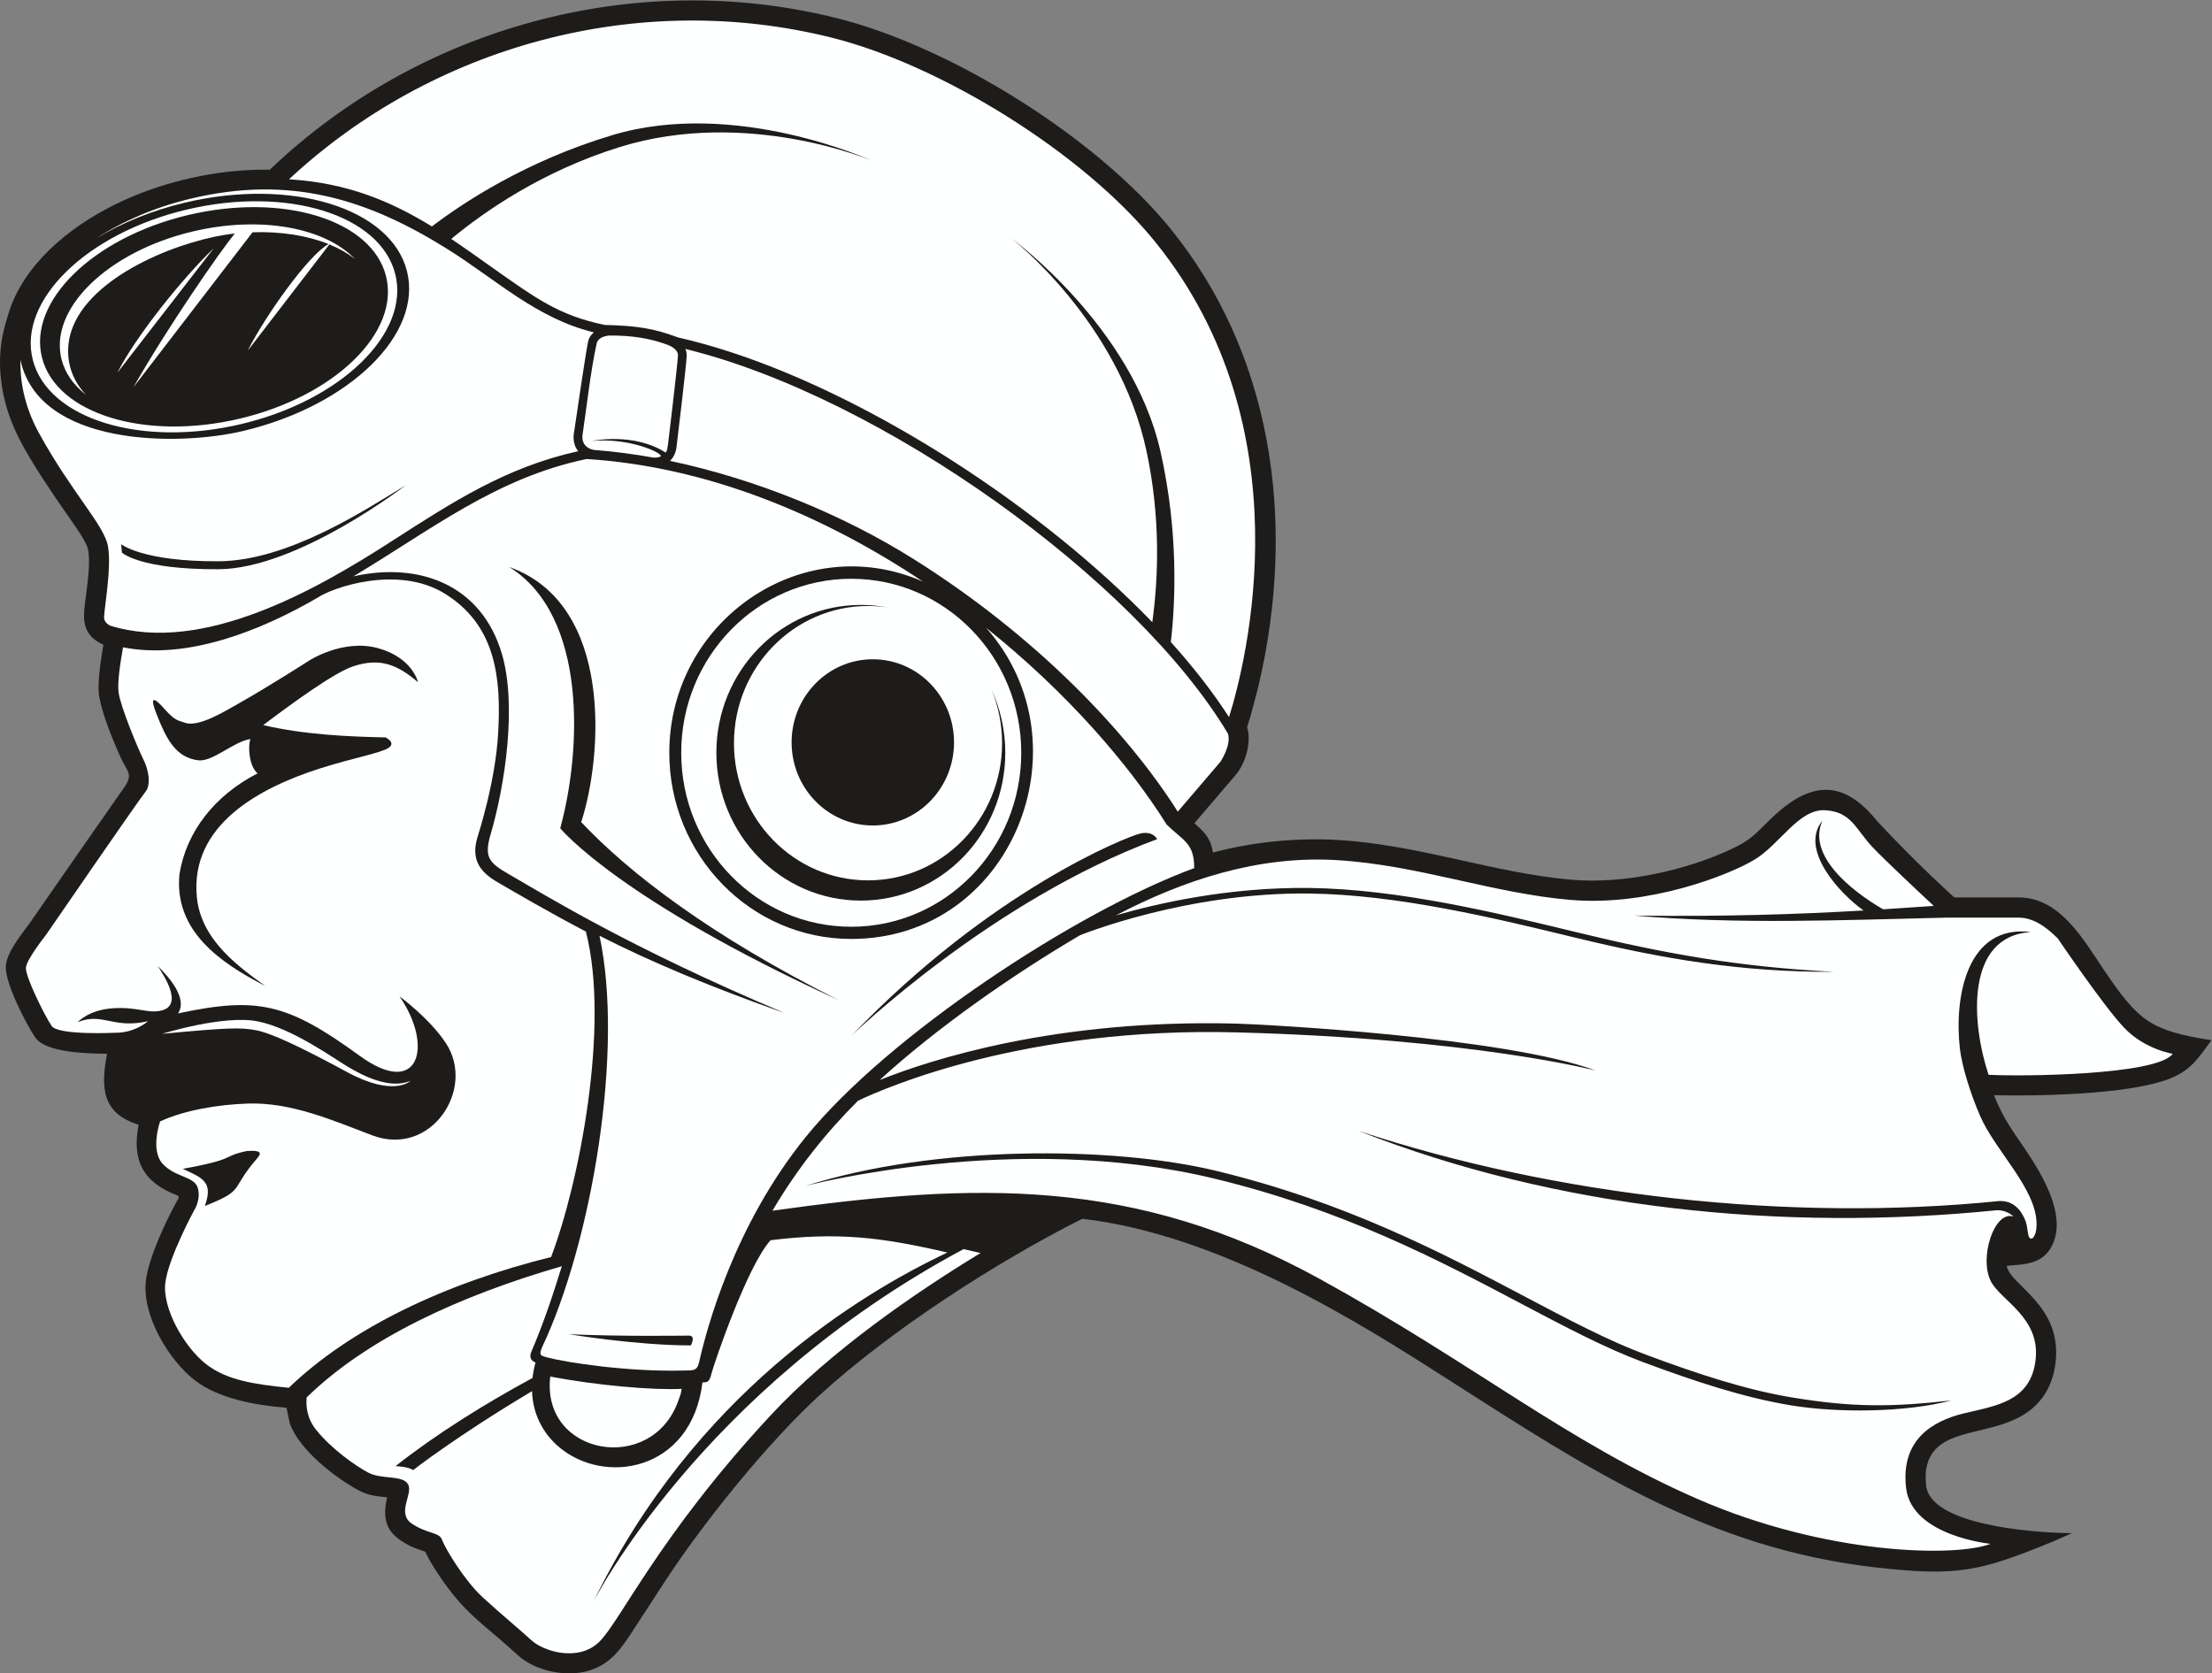<?xml version="1.0" encoding="UTF-8" standalone="no"?>
<svg
   xmlns:dc="http://purl.org/dc/elements/1.1/"
   xmlns:cc="http://creativecommons.org/ns#"
   xmlns:rdf="http://www.w3.org/1999/02/22-rdf-syntax-ns#"
   xmlns:svg="http://www.w3.org/2000/svg"
   xmlns="http://www.w3.org/2000/svg"
   viewBox="0 0 922.36 697.827"
   height="697.827"
   width="922.36"
   xml:space="preserve"
   id="svg2"
   version="1.1"><rect x="0" y="0" width="922.36" height="697.827" fill="#808080" stroke="none"/><defs
     id="defs6" /><g
     transform="matrix(1.333,0,0,-1.333,0,697.827)"
     id="g10"><g
       transform="scale(0.1)"
       id="g12"><path
         id="path14"
         style="fill:#1e1c1a;fill-opacity:1;fill-rule:evenodd;stroke:none"
         d="M 3385.5,1422.21 C 3117.08,1287.31 2785.06,1072.69 2563.37,869.82 2402.39,722.52 2206.14,478.52 2087.58,299.281 L 1981.94,137.07 C 1944.81,79.852 1911.94,29.219 1840.92,8.18 1770.43,-12.691 1673.77,7.289 1619.39,57.328 1509.42,158.512 1454.7,183.988 1370.8,310.461 c -16.43,24.758 -31.39,49.91 -40.83,70.398 -28.26,10.09 -42.11,12.11 -76.4,34.981 -53.8,35.879 -54.26,81.98 -42.66,135 -28.87,3.019 -55.75,4.558 -86.28,20.39 -71.21,36.911 -188.829,127.168 -217.966,210.5 l -10.43,49.141 c -94.656,7.891 -211.902,27.309 -288.453,87.219 -80.09,62.691 -165.551,203.91 -151.172,312.86 9.598,72.73 63.922,187.45 97.27,247.2 4.891,8.77 8.394,14.08 0.762,17 -107.793,41.26 -142.61,109.79 -121.094,221.17 -116.352,36.16 -118.211,117.83 -98.75,222.15 -72.524,0.58 -192.164,4.71 -224.317,50.65 -26.445,37.79 -97.781,174.51 -92.062,226.05 4.949,44.61 48.539,95.97 75.019,132.6 98.68,142.86 198.184,285.09 297.519,427.5 25.641,38.29 6.367,46.55 -13.141,89.29 -26.98,59.09 -61.453,145.83 -68.191,196.42 -5.305,39.83 6.445,113.91 13.773,156.8 -76.015,35.11 -62.242,91.84 -53.707,159.41 6.024,47.67 12.719,100.66 5.868,138.37 -5.188,28.51 -63.235,104.99 -63.914,107.14 -26.004,37.22 -51.473,74.33 -75.645,111.67 -58.715,90.76 -110.223,175.13 -128.594,283.43 -13.617,80.26 -8.582,150.29 16.191,226.22 6.445,23.91 15.383,46.94 26.312,69.03 68.598,138.61 213.266,243.06 360.77,305.51 139.574,59.1 295.14,88.15 433.187,85.52 233.673,223.15 519.293,381.04 825.163,463.51 306.33,82.59 633.02,89.58 948.18,10.77 357.13,-89.31 813.08,-373.06 1045.61,-660.58 156.93,-194.02 253.15,-417.36 297.88,-651.81 48.51,-254.17 36.45,-521.3 -24.37,-778.15 -11.27,-42.41 -21.53,-86.32 -35.3,-127.89 14.45,-46.29 -4.31,-110.32 -33.88,-147.2 L 3736.33,2659.7 c 32.08,-29.46 49.77,-44.5 58.15,-91.7 124.41,33.17 261.76,46.73 389.81,39.21 258.22,-15.19 486.84,-103.53 733.57,-124.57 159.62,-13.62 355.04,28.62 499.43,96.64 52.79,24.88 68.61,40.73 110.84,83.14 119.12,119.63 226.69,149.17 343.28,4.42 92.97,-99.85 176.56,-178.95 192.94,-194.08 16.27,-15.04 32.39,-29.93 48.9,-45.38 h 201.84 c 130.12,0 203.46,-134.22 268.88,-230.53 106.42,-156.68 143.43,-186.3 333.71,-216.03 -40.09,-55.03 -62.97,-93.22 -129.3,-119.75 -131.23,-52.46 -431.5,-55.28 -550.96,-52.32 41.32,-103.35 85.03,-141.18 139.27,-235.31 36.36,-63.11 74.09,-150.48 48.75,-220.46 -28.15,-77.73 -96.76,-72.41 -147.92,-78 7.59,-59.1 173.04,-122.03 152.75,-300.761 -6.82,-60.071 -31.01,-112.649 -79.37,-150.668 -110.77,-87.082 -290.49,-46.11 -322.85,-171.93 -4.7,-18.301 -5.8,-39.801 -2.81,-64.91 14.09,-117.5 308.82,-146.68 455.82,-148.09 L 6422.52,412.73 C 6193.44,318.66 6124.2,302.922 5872.02,330.93 5344.49,389.52 4964.36,641.578 4532.53,917.719 4260.55,1091.67 3823.93,1370.87 3385.5,1422.21 v 0" /><path
         id="path16"
         style="fill:#feffff;fill-opacity:1;fill-rule:evenodd;stroke:none"
         d="m 490.234,2999.79 c 28.77,-72.75 57.926,-135.28 130.934,-143.42 44.266,-4.95 111.051,59.59 162.152,66.54 -7.945,-19.94 -5.132,-84.54 22.403,-107.26 -133.731,-68.8 -222.61,-181.76 -244.282,-314.79 -18.043,-177.92 127.739,-278.13 268.125,-350.26 -77.257,56.22 -199.671,140.67 -213.609,276 -23.512,228.36 198.102,344.55 383.949,404.04 103.074,33 189.704,48.01 215.094,64.5 25.4,16.51 -8.96,33.01 -8.96,33.01 -113.3,2.18 -255.083,8.4 -382.778,38.49 97.515,73.21 222.348,164.04 281.138,183.72 86.7,29.03 141.12,3.2 203.15,-49.49 0,0 -16.43,76.49 -125.48,106.49 -109.04,30 -215.097,-39 -215.097,-39 0,0 -132.309,-84.8 -219.672,-133.64 -40.363,-22.57 -125.914,-76.75 -169.59,-60.55 -20.777,7.7 -29.59,4.98 -62.684,42.37 -50.054,56.59 -38.015,16.69 -24.793,-16.75 z M 571.711,1578.4 c 62.59,-28.77 96.269,-41.11 68.996,-116.25 127.098,50.45 78.047,49.13 160.121,144.88 13.504,15.74 26.762,31 -28.742,27.12 -82.379,-17.63 -27.125,-24.25 -200.375,-55.75 z M 1723.89,1302.53 C 1391.82,1220.01 1097.42,1080.37 903.328,893.379 796.914,904.352 709.414,916.52 644.238,967.738 575.527,1021.74 506.82,1143.24 517.273,1222.74 c 10.457,79.5 89.625,225 89.625,225 0,0 22.411,33 11.954,70.5 -10.454,37.5 -71.7,33 -110.536,76.5 -38.843,43.5 -7.464,132 -7.464,132 77.64,35.84 183.226,52.87 274.722,55.88 134.684,4.41 262.456,-51.55 389.276,-99.54 182.8,-69.17 324.27,144.2 230.33,287.89 -51,78 -145.5,147 -145.5,147 107.16,-154.62 62.31,-321.85 -124.5,-186 -226.11,164.42 -318.137,186.03 -568.282,132.68 31.719,47.95 -31.175,116.48 -63.429,148.2 20.398,-31.19 81.121,-123.31 10.457,-139.49 -42.574,-9.76 -75.082,12.61 -151.266,7.37 -76.183,-5.25 -109.398,-43.38 -109.398,-43.38 78.519,31.47 110.426,-22.44 220.054,3.01 -48.847,-39.59 -101.382,-36.13 -101.382,-36.13 0,0 -179.246,-9 -200.161,21 -20.914,30 -83.652,156 -80.664,183 2.988,27 62.739,102 62.739,102 0,0 292.773,426 310.699,447 17.926,21 11.953,66 -5.973,102.01 -17.926,35.99 -71.703,165 -77.676,210 -4.113,30.96 5.547,93.42 13.973,140.73 199.442,-39.9 430.274,51.4 610.024,156.12 42.875,29.5 248.245,103.1 396.085,12.04 162.41,-100.02 176.71,-268.53 167.39,-435.83 -8.54,-153.36 -61.25,-314.23 -64.99,-327.17 -22.34,-74.73 14.07,-111.81 65.05,-141.27 48.86,-28.24 158,-92.46 274.3,-153.16 75.81,-294.75 -21.16,-787.82 -108.84,-1018.17 v 0" /><path
         id="path18"
         style="fill:#feffff;fill-opacity:1;fill-rule:evenodd;stroke:none"
         d="m 3800.91,1572.92 c 408.29,-97.99 714.05,-259.46 970.42,-394.86 137.04,-72.36 259.91,-137.25 376.04,-180.58 166.8,-62.242 316.1,-110.769 458.91,-134.371 194.47,-32.129 314.49,-29.57 497.43,-9.359 -144.35,-37.988 -356.02,-39.27 -501.43,-15.25 -144.67,23.898 -295.4,72.879 -463.6,135.641 -117.92,43.999 -241.34,109.169 -378.97,181.849 -255.2,134.78 -559.55,295.51 -964.56,392.71 -621.78,149.23 -1273.3,-23.17 -1275,-23.65 404.93,128.87 961.99,124.37 1280.76,47.87 z M 1721.27,928.539 c 144.95,-27.738 324.38,-43.16 410.94,-38.379 -3.01,-20.351 -4.11,-19.332 -10.08,-36.379 -82.05,-234.23 -430.09,-172.761 -400.86,74.758 z M 3067.25,1315 c -205.61,-125.14 -469.5,-306.2 -656.65,-507.762 -351.01,-377.988 -471,-646.5 -537.01,-709.5 -65.99,-63 -174,-28.488 -211.5,6.012 -37.49,34.488 -96,82.5 -152.99,135 -57,52.5 -117.01,153 -126,178.488 -9.01,25.5 -45,18 -94.51,51 -49.5,33.012 4.51,93 -11.99,123 -16.5,30 -82.5,15 -123.01,35.992 -40.49,21 -116.99,75 -164.992,135 -29.243,36.559 -31.762,75.891 -29.266,101.059 187.268,182.691 471.358,315.621 798.198,410.551 -29.43,-95.1 -57.44,-178.74 -95.16,-267.16 -3.64,-8.141 -8.69,-25.828 12.72,-34.039 -4.45,-16.68 -7.49,-32.852 -9.24,-48.469 -149.76,-81.332 -299.28,-174.09 -428.7,-275.902 0,0 41.25,-1.239 55,-12.489 0,0 135.54,106.008 372.07,247.047 2.52,-70.976 33.12,-128.629 78.71,-169.738 142.17,-128.192 420.31,-83.871 454.49,197.039 17.61,0.973 20.97,0.062 29.09,30.793 7.83,29.609 110.41,333.018 183.98,414.118 211.59,26.09 346.92,9.32 553.13,-38.46 C 2689.39,1186.85 2172.2,874.449 1855.9,223.281 c 0,0 335.45,663.957 1158.39,1103.989 17.5,-3.84 35.14,-7.93 52.96,-12.27 z m 1113.33,1229.25 c 255,-15 486,-103.5 732,-124.51 246,-20.99 496.51,78.01 576,126.01 79.51,48 138.01,159 220.51,154.5 82.5,-4.5 96,-60 148.5,-115.51 36.85,-38.96 135.81,-131.88 191.5,-183.79 -52.43,-3.74 -105.03,-7.34 -158.47,-10.67 -104.82,60.76 -237.94,170.97 -189.8,277.43 -74.01,-90.73 55.63,-229.4 128.6,-281.11 -208.64,-12.02 -434.11,-19.55 -717.3,-15.87 325.67,-28.02 650.2,-14.12 976.47,-6.48 0,0 168,0 226.5,0 58.5,0 104.78,-49.27 121.5,-64.5 0,0 144.01,-213 208.51,-280.5 64.49,-67.49 151.49,-81 151.49,-81 -49.16,-67.61 -476.99,-71.2 -576.12,-65.59 -53.32,159.73 -74.56,433.56 132.45,446.59 -200.48,24.76 -240.68,-203.16 -222.15,-364.85 6.27,-54.69 33.5,-143.21 64.6,-213.54 47.33,-106.99 175.23,-225.67 175.23,-335.12 0,-21.85 -4.21,-35.28 -11.58,-43.74 -18.89,-10.92 -13.7,30.12 -22.96,53.54 -13.7,34.67 -38.94,64.8 -83.81,61.98 -651.19,-65.93 -1384.14,14.9 -2003.81,220.02 625.25,-245.82 1329.17,-316.23 1998.29,-248.58 2.68,0.12 29.73,1.1 51.82,-19.72 -60.56,19.78 -108.85,-130.36 -70.45,-203.5 31.5,-60 154.49,-112.5 139.49,-244.502 -14.99,-131.988 -126,-144 -225,-168 -99,-24 -198,-83.988 -180,-233.988 18.01,-150.012 264,-174.012 264,-174.012 -108,-42 -513,-35.988 -918,141 -405,177 -700.07,423.66 -1180.07,687.662 -578.13,317.97 -1073.95,303.23 -1712.21,213.48 76.82,130.53 165.4,241.83 267.59,344.07 88.86,42.35 524.57,231.54 1184.7,213.83 743.83,-19.95 1122.09,-119.29 1123.2,-119.57 -281.25,105.21 -1042.66,144.83 -1122.4,146.96 -565.45,15.17 -958.26,-112.53 -1117.78,-176.5 179.6,164.13 416.39,329.5 626.87,453 4.03,1.62 334.51,135.44 718.43,130.49 277.17,-3.58 583.21,-77.91 830.73,-138.04 277.3,-67.34 519.2,-107.97 809.41,-106.96 -297.15,15.57 -523.1,55.37 -805.31,123.91 -248.35,60.32 -555.41,134.91 -834.62,138.51 -254.1,3.28 -479.95,-48.94 -606.44,-85.69 214.74,111.69 444.94,187.27 689.89,172.86 v 0" /><path
         id="path20"
         style="fill:#feffff;fill-opacity:1;fill-rule:evenodd;stroke:none"
         d="m 2664.79,1996.06 c 0,0 435,421.25 955,613.75 0,0 -12.5,26.88 -53.13,17.51 -40.62,-9.37 -465.62,-176.24 -901.87,-631.26 z m 984.79,659.19 c 53.15,-51.44 86.05,-57.62 86.08,-136.1 -369.92,-136.13 -956.18,-522.33 -1214.18,-839.86 -226.62,-278.92 -311.53,-603.53 -334.87,-706.97 -6.19,-27.461 -20.77,-24.172 -48.49,-24.922 -173.16,-4.648 -365.74,24.852 -428.62,41.442 -15.06,5.488 -26.09,3.262 -13.46,32.07 155.03,328.59 256.76,928 179.2,1286.78 160.51,-82.27 356.63,-163.78 579.61,-242.05 -485.18,204.56 -750.12,369.48 -862.06,433.91 -61.79,35.58 -79.12,52.52 -58.82,122.69 46.21,156.4 83.24,406.56 36.06,567.03 -63.27,215.11 -256.39,289.05 -464.6,242.69 240.83,143.37 444.63,307.74 729.43,367.07 377.93,-23.73 739.98,-175.09 1052.47,-383.59 -377.16,165.92 -793.68,-122.51 -793.68,-535.38 0,-321.71 254.82,-582.5 569.14,-582.5 502.46,0 745.31,608.3 421.82,973.54 252.81,-202.11 446.79,-426.98 564.97,-615.85 z M 1779.73,1061.01 c 0,0 210,-35 381.25,-35 0,0 16.87,30.63 -5.63,30.63 -22.5,0 -210,-3.13 -375.62,4.37 z m 38.32,1602.18 c 151.67,-161.01 404.62,-354.95 804.76,-556.72 -679.89,310.88 -864.15,530.23 -870.32,537.31 66.37,242.54 86.05,664.44 -159.67,817.47 329.3,-116.81 290.96,-597.87 225.23,-798.06 z M 903.945,4674.03 c 447.165,416.49 1089.775,595.22 1697.955,443.13 340.89,-85.25 786.42,-360.24 1011.85,-638.96 472.29,-583.98 283.58,-1317.4 230.82,-1486.81 -49.76,77.48 -111.3,156.41 -182.03,234.98 14.38,124.74 24.37,344.19 -32.34,596.03 -88.29,391.99 -466.44,667.04 -466.44,667.04 0,0 335.51,-258.29 422.71,-665.79 44.97,-210.07 36.68,-400.2 18.1,-535.14 -343.48,356.35 -863.39,695.01 -1314.46,843.54 -57.61,18.96 -114.11,34.82 -169,47.21 -73.35,27.4 -125.55,36.92 -229.28,39.09 -142.55,29.77 -212.4,80.95 -355.11,181.81 -41.46,29.31 -82.7,58.96 -125.14,87.4 105.32,87.27 286.38,212.69 527.44,287.51 398,123.51 787.5,-42.5 787.5,-42.5 0,0 -425,195 -810,80 -274.13,-81.89 -473.44,-215.71 -565.52,-286.01 -123.62,75.98 -262.04,136.63 -447.055,147.47 v 0" /><path
         id="path22"
         style="fill:#feffff;fill-opacity:1;fill-rule:evenodd;stroke:none"
         d="m 378.848,3532.68 c 0.195,-0.15 66.644,-54.79 304.691,-53.56 217.578,1.11 459.591,160.98 585.121,237.64 -0.98,-0.76 -338.238,-261.27 -585.023,-262.54 -246.949,-1.27 -301.977,51.89 -302.192,52.06 l -2.597,26.4 z m 1764.932,610.68 c 612.98,-149.66 1409.01,-720.6 1697.59,-1203.73 10.96,-36.27 -23.8,-87.87 -23.8,-87.87 l -133.35,-155.99 c -158.97,250.9 -443.58,549.46 -824.35,789.03 -224.66,141.35 -496,251.59 -763.86,308.32 18.67,17.76 20.56,43.98 20.75,48.04 1.59,13.19 29.67,245.82 31.33,279.82 0.41,8.42 -1.29,15.85 -4.31,22.38 z M 594.391,4613.03 c 313.785,75.72 556.679,-1.65 806.069,-157.76 151.94,-95.09 278.48,-216.95 457.31,-260.06 -8.41,-6.67 -15.28,-15.87 -18.06,-28.56 -7.4,-33.79 -41.83,-269.37 -43.78,-282.73 -1.01,-4.51 -7.29,-36.81 12.96,-60.33 -223.4,-49.61 -386.78,-154.7 -586.12,-283.24 -233.551,-150.61 -589.391,-353.13 -879.297,-262.25 -10.59,6.01 -18.414,14.55 -17.907,26.66 1.5,36 24,156.01 11.997,222.01 -12,65.99 -114,167.99 -216,353.99 -47.657,86.9 -59.098,167.53 -57.758,228.77 57.625,-271.34 492.449,-271.34 696.8,-222.79 333.305,79.18 562.665,303.25 512.285,500.49 -50.38,197.23 -361.402,292.93 -694.702,213.75 -103.536,-24.59 -197.032,-63.18 -275.239,-110.59 81.348,52.87 180.629,95.9 291.442,122.64 v 0" /><path
         id="path24"
         style="fill:#feffff;fill-opacity:1;fill-rule:evenodd;stroke:none"
         d="m 367.344,4069.31 301.09,388.85 c -95.735,-91.29 -244.289,-275.85 -301.09,-388.85 z m 235.144,441.45 c 212.246,50.42 413.192,12.21 506.702,-85.06 -22.51,17.48 -49.05,32.44 -78.82,44.66 l -255.55,-332.5 c 55.16,109.74 190.942,300.19 252.98,333.55 -66.351,26.71 -148.468,39.91 -237.796,36.96 L 417.402,4023.56 c 107.25,188.86 271.602,425.66 316.961,480.93 -157.09,-16.53 -435.125,-122.12 -504.992,-288.25 -31.617,-75.19 -17.008,-157.37 39.461,-216.1 -38.441,29.83 -65.172,66.95 -76.215,110.19 -40.304,157.8 143.203,337.09 409.871,400.43 v 0" /><path
         id="path26"
         style="fill:#feffff;fill-opacity:1;fill-rule:evenodd;stroke:none"
         d="m 2715.28,3339.24 c 20.35,0 40.34,-1.52 59.91,-4.38 -26.72,5.04 -54.26,7.7 -82.4,7.7 -249.57,0 -451.89,-207.07 -451.89,-462.5 0,-255.43 202.32,-462.5 451.89,-462.5 249.57,0 451.89,207.07 451.89,462.5 0,70.72 -15.54,137.73 -43.26,197.66 21.37,-51.5 33.21,-108.17 33.21,-167.66 0,-237.03 -187.75,-429.19 -419.35,-429.19 -231.59,0 -419.33,192.16 -419.33,429.19 0,237.03 187.74,429.18 419.33,429.18 z m 15.01,-166.67 c 140.3,0 254.04,-116.42 254.04,-260.01 0,-143.6 -113.74,-260 -254.04,-260 -140.3,0 -254.04,116.4 -254.04,260 0,143.59 113.74,260.01 254.04,260.01 z m -825.95,1012.77 c 74.42,0.61 131.93,-9.27 186.55,-30.07 10.76,-4.45 30.72,-15.1 29.86,-32.67 -1.66,-33.99 -31.15,-277.95 -31.24,-278.66 -1.69,-5.83 -1.14,-19.86 -7.8,-24.43 -100.03,63.78 -229.19,36.06 -229.19,36.06 116.18,10.7 221.25,-37.82 214.45,-48.39 -5.85,-2.66 -13.22,-4.21 -22.52,-3.88 -61.58,11.25 -123.91,19.43 -186.86,24.16 -45.25,9.35 -34.83,50.78 -34.8,50.9 13.67,92.39 24.18,193.22 43.77,282.71 3.86,17.6 26.25,22.77 37.78,24.27 z M 588.09,4562.21 c 297.121,70.59 574.39,-14.72 619.29,-190.55 44.9,-175.82 -159.56,-375.57 -456.673,-446.15 -297.121,-70.59 -574.391,14.73 -619.285,190.55 -44.906,175.82 159.551,375.57 456.668,446.15 z m -4.356,17.06 c 313.039,74.36 605.146,-15.52 652.466,-200.77 47.31,-185.23 -168.1,-395.68 -481.137,-470.04 -313.036,-74.37 -605.153,15.51 -652.461,200.76 -47.313,185.23 168.097,395.69 481.132,470.05 z M 2662.79,3424.38 c 293.72,0 531.84,-243.7 531.84,-544.32 0,-300.63 -238.12,-544.33 -531.84,-544.33 -293.73,0 -531.84,243.7 -531.84,544.33 0,300.62 238.11,544.32 531.84,544.32 v 0" /><path
         id="path28"
         style="fill:#feffff;fill-opacity:1;fill-rule:evenodd;stroke:none"
         d="m 507.281,2000.84 c 0,0 192,60 298.5,39 106.5,-21 235.499,-113.99 280.499,-141 45,-27.01 132.01,-73.51 198,-45 0,0 -50.99,-52.5 -198,27 -146.999,79.5 -237.745,122.24 -285.749,131.25 -48.004,9 -84.75,8.25 -293.25,-11.25 v 0" /></g></g></svg>
